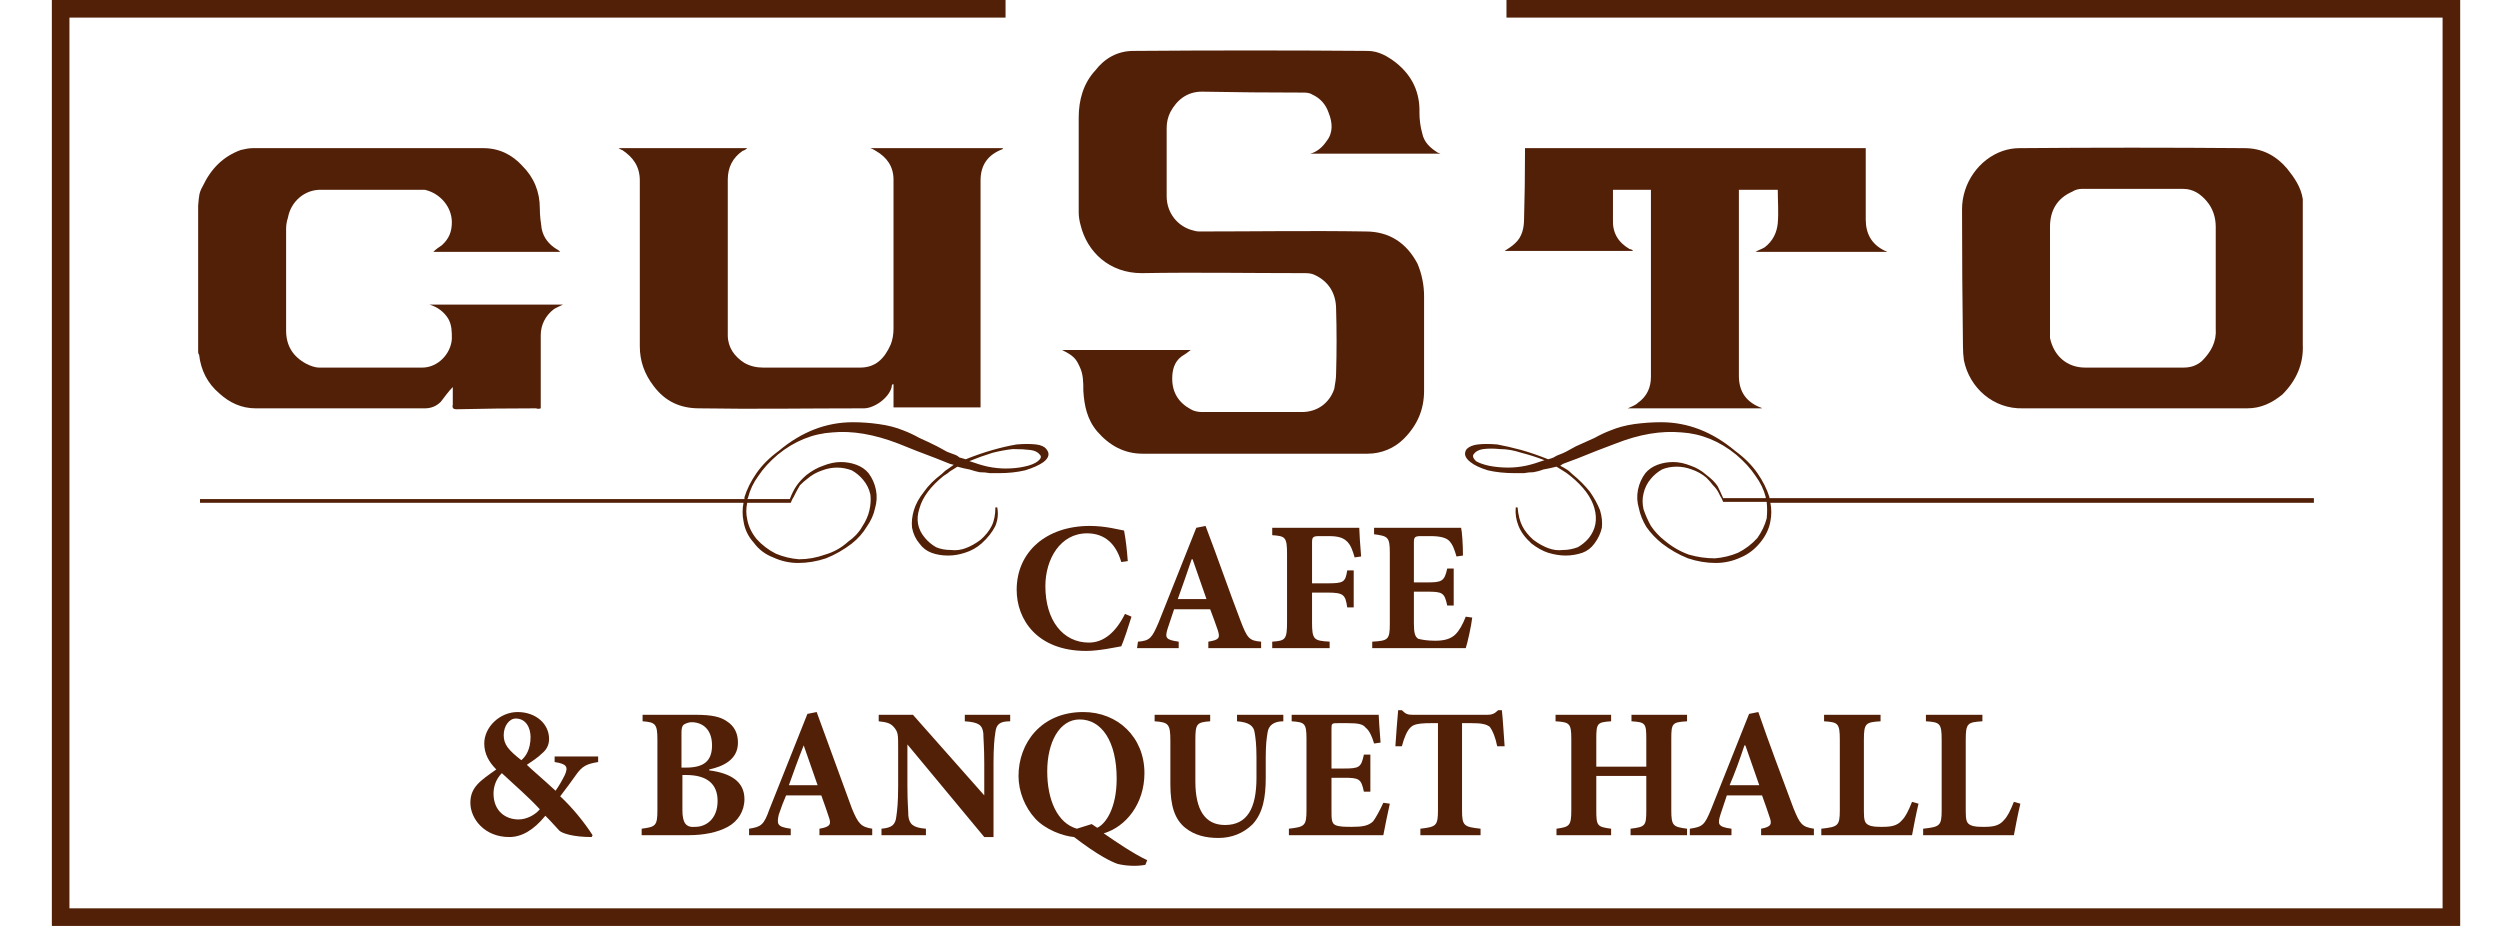 <?xml version="1.0" encoding="UTF-8"?> <svg xmlns="http://www.w3.org/2000/svg" version="1.2" viewBox="0 0 270 100" width="270" height="100"><title>Новый проект</title><style> .s0 { fill: #521f07 } </style><path id="&lt;Compound Path&gt;" class="s0" d="m113 48.5q-0.3-0.4-1.1-0.5-0.9-0.1-2.1 0-1.2 0.2-2.6 0.6-1.4 0.4-2.9 1-0.4-0.1-0.7-0.2-0.2-0.2-0.5-0.3-0.3-0.1-0.8-0.3-0.4-0.2-1.1-0.6-1-0.5-1.9-0.9-0.9-0.5-1.7-0.8-1.2-0.5-2.7-0.7-1.4-0.2-2.8-0.2-4.3 0-8 3.1-1.5 1.1-2.4 2.4-0.9 1.3-1.3 2.6 0 0.1 0 0.2h-58.8v0.4h58.7q-0.2 1 0 2 0.2 1.3 1.1 2.3 0.8 1.1 2.1 1.6 1.3 0.6 2.7 0.6 1.5 0 3-0.5 1.5-0.6 2.8-1.6 1-0.8 1.6-1.8 0.7-1 0.9-2 0.3-1 0.1-2-0.2-1-0.8-1.8-0.5-0.6-1.3-0.9-0.8-0.3-1.7-0.3-0.9 0-1.9 0.4-0.9 0.3-1.8 1-0.7 0.6-1.1 1.2-0.4 0.6-0.7 1.4h-4.6q0.1-0.1 0.1-0.2 0.3-1.2 1.1-2.3 0.8-1.2 2.1-2.3 2.7-2.2 5.9-2.4 3.2-0.3 7.1 1.2l2 0.8 2.1 0.8 1.5 0.6 0.4 0.1q-0.4 0.3-0.7 0.5-0.2 0.1-0.6 0.5-1.2 0.9-1.9 1.9-0.8 1-1.1 2-0.3 1-0.2 1.9 0.2 1 0.8 1.7 0.5 0.7 1.3 1 0.8 0.3 1.8 0.3 0.9 0 1.8-0.3 1-0.3 1.8-1 1-0.9 1.5-1.9 0.4-1 0.2-2h-0.2q0 1.2-0.4 2-0.4 0.8-1.2 1.5-0.8 0.6-1.6 0.9-0.8 0.3-1.6 0.2-0.9 0-1.6-0.3-0.7-0.4-1.2-1-1.2-1.4-0.6-3.2 0.5-1.8 2.6-3.5 0.5-0.3 0.7-0.5 0.3-0.2 0.8-0.5 0.7 0.2 1.3 0.3 0.6 0.2 1.1 0.3 0.6 0 1.1 0.1 0.4 0 1 0 1.5 0 2.8-0.3 1.3-0.4 2-0.9 0.9-0.7 0.3-1.4zm-32.3 5.8h4.7q0.2-0.5 0.3-0.6 0.1-0.2 0.2-0.4 0.2-0.4 0.5-0.9 0.4-0.4 0.8-0.7 0.7-0.6 1.6-0.9 0.8-0.3 1.6-0.3 0.8 0 1.6 0.3 0.7 0.4 1.2 1 0.6 0.7 0.8 1.6 0.1 0.8-0.1 1.7-0.2 0.9-0.8 1.8-0.5 0.9-1.5 1.6-1.1 1-2.5 1.4-1.4 0.5-2.8 0.5-1.3-0.1-2.5-0.6-1.2-0.6-2.1-1.6-0.8-1-1-2.1-0.2-0.9 0-1.8zm31.4-4.5q-0.5 0.4-1.5 0.6-0.9 0.2-2 0.2-0.9 0-1.9-0.2-0.9-0.2-2-0.6 1.2-0.5 2.5-0.9 1.2-0.3 2.2-0.4 1.1 0 1.9 0.1 0.7 0.1 1 0.5 0.3 0.3-0.2 0.7z"></path><path id="&lt;Compound Path&gt;" class="s0" d="m249.9 53.8h-58.8q0 0 0-0.1-0.4-1.3-1.3-2.6-0.9-1.3-2.4-2.4-3.7-3.1-8-3.1-1.4 0-2.9 0.2-1.4 0.2-2.6 0.7-0.8 0.3-1.7 0.8-0.9 0.4-2 0.9-0.7 0.4-1.1 0.6-0.4 0.2-0.7 0.3-0.3 0.1-0.6 0.3-0.2 0.1-0.6 0.2-1.5-0.6-2.9-1-1.5-0.4-2.6-0.6-1.2-0.1-2.1 0-0.8 0.1-1.2 0.5-0.5 0.7 0.4 1.4 0.6 0.5 1.9 0.9 1.3 0.3 2.9 0.3 0.6 0 1 0 0.5-0.1 1-0.1 0.6-0.1 1.1-0.3 0.6-0.1 1.4-0.3 0.5 0.3 0.8 0.5 0.2 0.1 0.7 0.5 2.1 1.7 2.6 3.5 0.5 1.8-0.6 3.2-0.5 0.6-1.2 1-0.8 0.3-1.6 0.3-0.8 0.1-1.6-0.2-0.8-0.3-1.6-0.9-0.8-0.7-1.2-1.5-0.4-0.8-0.5-2h-0.2q-0.1 1 0.3 2 0.4 1 1.4 1.9 0.9 0.7 1.8 1 1 0.3 1.9 0.3 0.9 0 1.8-0.3 0.8-0.3 1.3-1 0.6-0.8 0.8-1.7 0.1-0.9-0.2-1.9-0.4-1-1.1-2-0.8-1-1.9-1.9-0.4-0.4-0.6-0.5-0.3-0.2-0.7-0.4l0.3-0.2 1.6-0.6 2-0.8 2.1-0.8q3.8-1.5 7.1-1.2 3.2 0.2 5.9 2.4 1.3 1.1 2.1 2.3 0.8 1.1 1.1 2.3 0 0.1 0 0.1h-4.6q-0.3-0.7-0.6-1.3-0.4-0.6-1.2-1.2-0.8-0.7-1.7-1-1-0.4-1.9-0.4-0.9 0-1.7 0.3-0.8 0.3-1.3 0.9-0.6 0.8-0.8 1.8-0.2 1 0.1 2 0.2 1 0.8 2 0.7 1 1.7 1.8 1.3 1 2.8 1.6 1.5 0.5 3 0.5 1.4 0 2.7-0.6 1.2-0.5 2.1-1.6 0.9-1.1 1.1-2.3 0.2-1 0-2h58.7zm-83.1-4.1q-1.1 0.4-2 0.6-1 0.2-1.9 0.2-1.1 0-2.1-0.2-0.9-0.2-1.4-0.5-0.5-0.5-0.2-0.8 0.3-0.4 1-0.5 0.8-0.1 1.8 0 1.1 0 2.3 0.4 1.2 0.3 2.5 0.8zm24 4.5q0.1 0.9 0 1.8-0.3 1.1-1 2.1-0.9 1-2.1 1.6-1.2 0.5-2.5 0.6-1.4 0-2.8-0.4-1.4-0.5-2.6-1.5-0.9-0.7-1.5-1.6-0.5-0.9-0.8-1.8-0.2-0.9 0-1.7 0.2-0.9 0.8-1.6 0.5-0.6 1.2-1 0.7-0.3 1.6-0.3 0.8 0 1.6 0.3 0.9 0.3 1.6 0.9 0.4 0.4 0.7 0.8 0.4 0.4 0.6 0.8 0.1 0.2 0.2 0.4 0.1 0.1 0.3 0.6 0 0 0 0z"></path><path id="&lt;Path&gt;" fill-rule="evenodd" class="s0" d="m21.4 22.2c0.1-1.1 0.1-1.4 0.5-2.1 0.9-1.9 2.2-3.2 4.1-3.9 0.4-0.1 0.9-0.2 1.3-0.2q8.4 0 16.8 0 4.1 0 8.1 0c1.7 0 3.1 0.7 4.2 1.9q1.9 1.9 1.9 4.6c0 0.8 0.1 1.5 0.2 2.2 0.2 1 0.8 1.7 1.6 2.2q0.2 0.1 0.3 0.2 0 0 0.1 0.1-6.9 0-13.7 0c0.3-0.3 0.6-0.5 0.9-0.7 0.8-0.7 1.1-1.5 1.1-2.5 0-1.6-1.2-3.1-2.9-3.5q-0.2 0-0.5 0c-3.6 0-7.1 0-10.6 0-1.9-0.1-3.4 1.3-3.7 3q-0.2 0.6-0.2 1.2 0 5.5 0 11c0 1.6 0.7 2.8 2.2 3.6 0.4 0.2 0.9 0.4 1.4 0.4q5.6 0 11.1 0c1.7 0 3.1-1.5 3.2-3.1 0-0.8 0-1.5-0.4-2.2q-0.7-1.1-2-1.5c4.8 0 9.5 0 14.4 0-0.4 0.2-0.7 0.3-1 0.5-0.9 0.7-1.4 1.7-1.4 2.8 0 2.5 0 5 0 7.5q0 0.2 0 0.4-0.3 0.1-0.5 0-4.3 0-8.6 0.1c-0.3 0-0.5-0.1-0.4-0.5 0-0.6 0-1.3 0-1.9-0.5 0.5-0.9 1.1-1.3 1.6-0.5 0.5-1.1 0.7-1.7 0.7q-9.2 0-18.3 0c-1.5 0-2.8-0.6-3.9-1.6-1.3-1.1-2-2.5-2.2-4.2-0.1-0.1-0.1-0.2-0.1-0.4q0-7.9 0-15.7z"></path><path id="&lt;Path&gt;" fill-rule="evenodd" class="s0" d="m141.5 16.6c0.8-0.2 1.4-0.8 1.8-1.4 0.7-0.9 0.6-2 0.2-3-0.3-0.9-0.9-1.6-1.8-2-0.3-0.2-0.7-0.2-1-0.2q-5.5 0-10.9-0.1c-1.6 0-2.7 0.9-3.4 2.2q-0.4 0.8-0.4 1.7c0 2.5 0 4.9 0 7.4 0 1.8 1.2 3.3 2.9 3.7q0.3 0.1 0.6 0.1c6 0 12-0.1 18 0 2.5 0 4.4 1.2 5.6 3.5q0.7 1.7 0.7 3.5c0 3.4 0 6.8 0 10.2 0 2-0.7 3.7-2.2 5.2-1 1-2.4 1.6-3.9 1.6-8.1 0-16.2 0-24.3 0-2 0-3.6-0.9-4.9-2.4-1.1-1.3-1.4-2.8-1.5-4.4 0-0.9 0-1.8-0.4-2.6-0.4-0.9-0.7-1.2-1.9-1.8 4.7 0 9.3 0 13.9 0q-0.5 0.4-1 0.7c-0.8 0.6-1 1.5-1 2.4 0 1.5 0.7 2.6 2 3.3 0.3 0.2 0.8 0.3 1.2 0.3q5.4 0 10.8 0c1.7 0 3-1 3.5-2.5 0.1-0.6 0.2-1.1 0.2-1.7q0.1-3.5 0-6.9c0-1.7-0.8-3-2.3-3.7-0.4-0.2-0.8-0.2-1.2-0.2-5.9 0-11.7-0.1-17.5 0-3.5 0-5.9-2.3-6.6-5.2q-0.2-0.7-0.2-1.4c0-3.4 0-6.8 0-10.2 0-1.9 0.5-3.7 1.8-5.1 1-1.3 2.4-2.1 4.1-2.1q12.7-0.1 25.3 0c1.2 0 2.2 0.6 3.1 1.3q2.6 2.1 2.5 5.4c0 0.7 0.1 1.5 0.3 2.2 0.2 1 0.9 1.6 1.7 2.1 0.1 0 0.2 0.1 0.3 0.1-4.7 0-9.4 0-14.1 0z"></path><path id="&lt;Compound Path&gt;" fill-rule="evenodd" class="s0" d="m230.4 44.1c-3.9 0-7.9 0-11.9 0-3.2 0.1-5.8-2.2-6.4-5.2q-0.1-0.7-0.1-1.5-0.1-7.4-0.1-14.8c0-2.8 1.8-5.4 4.4-6.3 0.6-0.2 1.2-0.3 1.8-0.3q12.2-0.1 24.3 0c1.9 0 3.4 0.8 4.6 2.2 0.8 1 1.5 2 1.7 3.3q0 0.2 0 0.4 0 7.7 0 15.3c0.1 2.1-0.7 3.9-2.2 5.4-1.1 0.9-2.3 1.5-3.8 1.5q-6.1 0-12.3 0zm-9-13.9q0 2.8 0 5.5 0 0.4 0 0.8c0.4 1.9 1.8 3.2 3.8 3.2q5.3 0 10.6 0c0.8 0 1.4-0.2 2-0.7 1-1 1.6-2.1 1.5-3.5q0-5.5 0-11c0-1-0.3-2-1-2.8-0.6-0.7-1.4-1.3-2.5-1.3q-5.5 0-11 0c-0.3 0-0.7 0.1-1 0.3-1.6 0.7-2.4 2-2.4 3.8q0 2.8 0 5.7z"></path><path id="&lt;Path&gt;" fill-rule="evenodd" class="s0" d="m105.9 44c-3.2 0-6.3 0-9.4 0q0-1.2 0-2.5-0.1 0-0.1 0c-0.1 0.1-0.1 0.2-0.1 0.3-0.3 1.2-1.9 2.3-3 2.3-6.4 0-11.8 0.1-17.8 0-2.1 0-3.7-0.8-4.9-2.4-1-1.3-1.5-2.7-1.5-4.3q0-9 0-17.9c0-1.5-0.7-2.5-1.9-3.3-0.1 0-0.2-0.1-0.4-0.2 4.7 0 9.3 0 13.9 0q-0.2 0.2-0.5 0.3-1.6 1.1-1.6 3.1 0 8.4 0 16.8c0 1.3 0.7 2.3 1.8 3q0.9 0.5 2 0.5 5.2 0 10.5 0c1.6 0 2.6-0.9 3.3-2.5 0.2-0.5 0.3-1.1 0.3-1.7q0-8.1 0-16.1c0-1.4-0.7-2.4-1.9-3.1-0.2-0.1-0.3-0.2-0.6-0.3 4.9 0 9.6 0 14.3 0 0 0 0 0.1 0 0.1-1.6 0.6-2.4 1.7-2.4 3.4q0 10.1 0 20.1 0 2 0 4 0 0.2 0 0.4z"></path><path id="&lt;Path&gt;" fill-rule="evenodd" class="s0" d="m190.2 44.1c-4.8 0-9.5 0-14.4 0 0.4-0.2 0.8-0.3 1.1-0.6 1-0.7 1.4-1.7 1.4-2.8 0-1.7 0-3.3 0-4.9q0-7.4 0-14.8 0-0.3 0-0.5c-1.4 0-2.7 0-4.1 0q0 0.2 0 0.4c0 0.9 0 1.9 0 2.8q-0.1 2.1 1.8 3.2 0.1 0 0.3 0.1 0 0.1 0.1 0.1-7 0-13.9 0c0.3-0.2 0.8-0.5 1.1-0.8 0.8-0.7 1-1.7 1-2.7q0.1-3.5 0.1-7.1 0-0.2 0-0.5c12.2 0 24.5 0 36.8 0q0 0.2 0 0.5 0 3.6 0 7.2c0 1.5 0.6 2.7 2.1 3.4 0 0 0.1 0 0.2 0.1-4.8 0-9.5 0-14.2 0 0.3-0.2 0.7-0.3 1-0.5 0.9-0.7 1.3-1.6 1.4-2.6 0.1-1.2 0-2.4 0-3.6-1.4 0-2.8 0-4.2 0q0 0.2 0 0.4 0 9.9 0 19.7c0 1.7 0.8 2.8 2.3 3.4q0.1 0 0.2 0.1-0.1 0-0.1 0z"></path><path id="&lt;Compound Path&gt;" class="s0" d="m122.2 66.6c-0.3 1-0.8 2.5-1.1 3.2-0.6 0.1-2.4 0.5-3.8 0.5-5.3 0-7.5-3.4-7.5-6.6 0-4.1 3.2-6.9 7.9-6.9 1.7 0 3.1 0.4 3.7 0.5 0.2 1.1 0.3 2 0.4 3.3l-0.7 0.1c-0.7-2.4-2.2-3.1-3.7-3.1-2.9 0-4.5 2.8-4.5 5.7 0 3.7 1.9 6.1 4.7 6.1 1.6 0 2.9-1.1 3.9-3.1z"></path><path id="&lt;Compound Path&gt;" class="s0" d="m130.5 70v-0.7c1.2-0.2 1.3-0.4 1-1.3-0.2-0.6-0.5-1.4-0.8-2.2h-3.9q-0.3 0.9-0.7 2.1c-0.3 1-0.2 1.2 1.2 1.4v0.7h-4.5l0.1-0.7c1.3-0.1 1.5-0.4 2.2-2l4.1-10.3 1-0.2c1.3 3.4 2.5 6.9 3.8 10.3 0.7 1.8 0.9 2.1 2.2 2.2v0.7zm-1.7-9.6h-0.1c-0.5 1.5-1 2.9-1.5 4.3h3.1z"></path><path id="&lt;Compound Path&gt;" class="s0" d="m146.3 60.2c-0.2-0.7-0.4-1.3-0.8-1.7-0.4-0.4-0.9-0.6-2-0.6h-1c-0.7 0-0.8 0.1-0.8 0.7v4.4h1.6c1.8 0 2-0.1 2.2-1.4h0.7v4h-0.7c-0.2-1.4-0.4-1.6-2.2-1.6h-1.6v3.2c0 1.9 0.2 2 1.9 2.1v0.7h-6.2v-0.7c1.4-0.1 1.6-0.2 1.6-2.1v-7.4c0-1.8-0.2-1.9-1.6-2v-0.8h9.4c0 0.4 0.1 1.9 0.2 3.1z"></path><path id="&lt;Compound Path&gt;" class="s0" d="m159 66.7c-0.1 0.9-0.5 2.7-0.7 3.3h-10.1v-0.7c1.7-0.1 1.9-0.2 1.9-1.9v-7.7c0-1.7-0.2-1.8-1.7-2v-0.7h9.4c0.1 0.4 0.2 1.8 0.2 3l-0.7 0.1c-0.2-0.7-0.4-1.3-0.8-1.7-0.3-0.3-0.9-0.5-2-0.5h-1c-0.7 0-0.8 0.1-0.8 0.7v4.3h1.4c1.6 0 1.9-0.1 2.2-1.5h0.7v4h-0.7c-0.3-1.4-0.5-1.5-2.2-1.5h-1.4v3.4c0 1 0.1 1.5 0.5 1.7 0.4 0.1 1 0.2 1.8 0.2 1 0 1.7-0.2 2.2-0.7q0.6-0.6 1.1-1.9z"></path><path id="&lt;Compound Path&gt;" class="s0" d="m64.6 82.3c-1.2 0.2-1.7 0.4-2.4 1.4-0.5 0.7-1 1.4-1.7 2.3 1.3 1.2 2.6 2.8 3.5 4.2l-0.1 0.2c-2 0-3.2-0.4-3.5-0.7-0.2-0.2-0.8-0.9-1.5-1.6-1.3 1.6-2.6 2.3-3.9 2.3-2.7 0-4.2-2-4.2-3.7 0-1.7 1.1-2.4 2.8-3.6-0.8-0.8-1.3-1.7-1.3-2.8 0-1.8 1.7-3.4 3.6-3.4 2 0 3.4 1.3 3.4 2.9 0 0.7-0.3 1.2-0.8 1.6-0.4 0.4-1 0.8-1.6 1.2 0.5 0.5 1.7 1.5 3.1 2.8q0.5-0.7 1-1.7c0.4-0.9 0.2-1.2-1.1-1.4v-0.6h4.7zm-6.3 5.1c-1.4-1.5-2.5-2.4-4.1-3.9-0.6 0.6-0.9 1.4-0.9 2.2 0 1.9 1.3 2.8 2.7 2.8 0.9 0 1.8-0.5 2.3-1.1zm-3.9-8c0 1 0.5 1.6 1.9 2.7 0.5-0.4 1-1.2 1-2.5 0-1-0.5-2-1.6-2-0.7 0-1.3 0.8-1.3 1.8z"></path><path id="&lt;Compound Path&gt;" class="s0" d="m76.6 83.2c2.3 0.3 3.8 1.2 3.8 3.1 0 1.3-0.7 2.4-1.8 3-1.1 0.6-2.6 0.9-4.2 0.9h-5.1v-0.7c1.5-0.2 1.7-0.3 1.7-2v-7.6c0-1.7-0.2-1.9-1.6-2v-0.7h5.8c1.6 0 2.6 0.2 3.3 0.7 0.8 0.5 1.2 1.3 1.2 2.3 0 1.9-1.7 2.6-3.1 2.9zm-2.5-0.3c1.9 0 2.8-0.7 2.8-2.4 0-1.8-1.1-2.5-2.2-2.5-0.4 0-0.8 0.2-0.9 0.3q-0.2 0.2-0.2 0.8v3.8zm-0.4 4.6c0 1.4 0.4 1.9 1.4 1.8 1.1 0 2.4-0.8 2.4-2.8 0-1.8-1.1-2.8-3.4-2.8h-0.4z"></path><path id="&lt;Compound Path&gt;" class="s0" d="m88.5 90.2v-0.7c1.2-0.2 1.3-0.5 1-1.3-0.2-0.6-0.5-1.5-0.8-2.3h-3.8q-0.4 0.9-0.8 2.1c-0.2 1-0.2 1.3 1.3 1.5v0.7h-4.5v-0.7c1.3-0.2 1.6-0.4 2.2-2.1l4.1-10.3 1-0.2c1.3 3.5 2.5 6.9 3.8 10.4 0.7 1.7 1 2 2.2 2.2v0.7zm-1.7-9.7c-0.6 1.5-1.1 2.9-1.6 4.3h3.1z"></path><path id="&lt;Compound Path&gt;" class="s0" d="m109.1 77.9c-1.1 0-1.5 0.3-1.6 1.2-0.1 0.6-0.2 1.6-0.2 3.3v8h-1l-8.3-10v4.5c0 1.8 0.1 2.6 0.1 3.2 0.1 0.9 0.5 1.3 1.9 1.4v0.7h-4.8v-0.7c1.1-0.1 1.5-0.4 1.6-1.3 0.1-0.7 0.2-1.5 0.2-3.3v-4.2c0-1.3 0-1.6-0.4-2.1-0.4-0.5-0.8-0.6-1.7-0.7v-0.7h3.7l7.7 8.7v-3.5c0-1.7-0.1-2.7-0.1-3.2-0.1-0.9-0.5-1.2-2-1.3v-0.7h4.9z"></path><path id="&lt;Compound Path&gt;" class="s0" d="m123.7 93.4c-1 0.2-2.2 0.1-3-0.1-0.6-0.2-2.1-0.9-4.7-2.9-1.2-0.1-3.1-0.8-4.2-2-1.1-1.2-1.8-2.9-1.8-4.6 0-3.5 2.4-6.9 7-6.9 3.7 0 6.6 2.7 6.6 6.6 0 3.3-2 5.8-4.4 6.5 1.3 0.9 3.2 2.2 4.7 2.9zm-5.8-4.4q0.3 0.2 0.6 0.4c0.9-0.4 2.1-2.1 2.1-5.3 0-4-1.6-6.4-4-6.4-2.2 0-3.5 2.5-3.5 5.6 0 3.1 1.1 5.6 3.2 6.2z"></path><path id="&lt;Compound Path&gt;" class="s0" d="m138.6 77.9c-1.1 0-1.6 0.5-1.7 1.2-0.1 0.6-0.2 1.3-0.2 2.7v2.2c0 2.1-0.3 3.8-1.4 5-1 1-2.3 1.5-3.7 1.5-1.4 0-2.6-0.3-3.6-1.1-1.1-0.9-1.6-2.3-1.6-4.7v-4.7c0-1.8-0.2-2-1.7-2.1v-0.7h6v0.7c-1.5 0.1-1.6 0.3-1.6 2.1v4.4c0 3 1 4.7 3.2 4.7 2.4 0 3.4-1.8 3.4-5.1v-2.2c0-1.4-0.1-2.1-0.2-2.7-0.1-0.7-0.6-1.1-1.9-1.2v-0.7h5z"></path><path id="&lt;Compound Path&gt;" class="s0" d="m150.1 86.8c-0.2 0.9-0.6 2.8-0.7 3.4h-10.2v-0.7c1.7-0.2 1.9-0.3 1.9-2v-7.7c0-1.7-0.2-1.8-1.6-1.9v-0.7h9.4c0 0.3 0.1 1.7 0.2 3l-0.7 0.1c-0.2-0.7-0.5-1.4-0.9-1.7-0.3-0.4-0.8-0.5-2-0.5h-0.9c-0.8 0-0.8 0-0.8 0.7v4.2h1.3c1.7 0 1.9-0.1 2.2-1.5h0.7v4h-0.7c-0.3-1.4-0.5-1.5-2.2-1.5h-1.3v3.5c0 0.9 0 1.4 0.4 1.6 0.4 0.2 1.1 0.2 1.8 0.2 1.1 0 1.8-0.1 2.3-0.6q0.5-0.7 1.1-2z"></path><path id="&lt;Compound Path&gt;" class="s0" d="m161.7 80.6c-0.2-1-0.5-1.7-0.8-2.1-0.4-0.3-0.9-0.4-2-0.4h-1v9.4c0 1.7 0.2 1.8 2 2v0.7h-6.5v-0.7c1.7-0.2 1.9-0.3 1.9-2v-9.4h-0.7c-1.7 0-2 0.2-2.3 0.5q-0.5 0.5-0.9 2h-0.7c0.1-1.4 0.2-2.9 0.3-3.9h0.4c0.4 0.4 0.6 0.5 1.2 0.5h8c0.5 0 0.8-0.1 1.2-0.5h0.4c0.1 0.8 0.2 2.6 0.3 3.9z"></path><path id="&lt;Compound Path&gt;" class="s0" d="m182.2 77.9c-1.6 0.1-1.7 0.2-1.7 1.9v7.7c0 1.7 0.2 1.8 1.7 2v0.7h-6.1v-0.7c1.6-0.2 1.7-0.3 1.7-2v-3.7h-5.4v3.7c0 1.7 0.1 1.8 1.6 2v0.7h-5.9v-0.7c1.4-0.2 1.6-0.3 1.6-2v-7.7c0-1.7-0.2-1.8-1.7-1.9v-0.7h6v0.7c-1.5 0.1-1.6 0.2-1.6 1.9v3h5.4v-3c0-1.7-0.1-1.8-1.6-1.9v-0.7h6z"></path><path id="&lt;Compound Path&gt;" class="s0" d="m190.2 90.2v-0.7c1.1-0.2 1.2-0.5 0.9-1.3-0.2-0.6-0.5-1.5-0.8-2.3h-3.8q-0.3 0.9-0.7 2.1c-0.3 1-0.3 1.3 1.2 1.5v0.7h-4.5v-0.7c1.4-0.2 1.6-0.4 2.3-2.1l4.1-10.3 1-0.2c1.2 3.5 2.5 6.9 3.8 10.4 0.7 1.7 0.9 2 2.2 2.2v0.7zm-1.7-9.7h-0.1c-0.5 1.5-1 2.9-1.6 4.3h3.2z"></path><path id="&lt;Compound Path&gt;" class="s0" d="m207.2 86.8c-0.2 0.8-0.6 2.8-0.7 3.4h-9.8v-0.7c1.8-0.2 2-0.3 2-2v-7.6c0-1.8-0.2-1.9-1.7-2v-0.7h6.1v0.7c-1.6 0.1-1.8 0.2-1.8 2v7.7c0 1 0.1 1.3 0.5 1.5 0.4 0.2 0.9 0.2 1.5 0.2 0.9 0 1.6-0.1 2.1-0.7 0.4-0.4 0.7-1 1.1-2z"></path><path id="&lt;Compound Path&gt;" class="s0" d="m218.2 86.8c-0.2 0.8-0.6 2.8-0.7 3.4h-9.8v-0.7c1.8-0.2 2-0.3 2-2v-7.6c0-1.8-0.2-1.9-1.7-2v-0.7h6.1v0.7c-1.6 0.1-1.8 0.2-1.8 2v7.7c0 1 0.1 1.3 0.5 1.5 0.4 0.2 0.9 0.2 1.5 0.2 0.9 0 1.6-0.1 2.1-0.7 0.4-0.4 0.7-1 1.1-2z"></path><path id="&lt;Path&gt;" class="s0" d="m162.7 0v1.9h101.1v96.2h-256.3v-96.2h101.1v-1.9h-103v100h260.1v-100z"></path><g id="Layer 1"> </g></svg> 